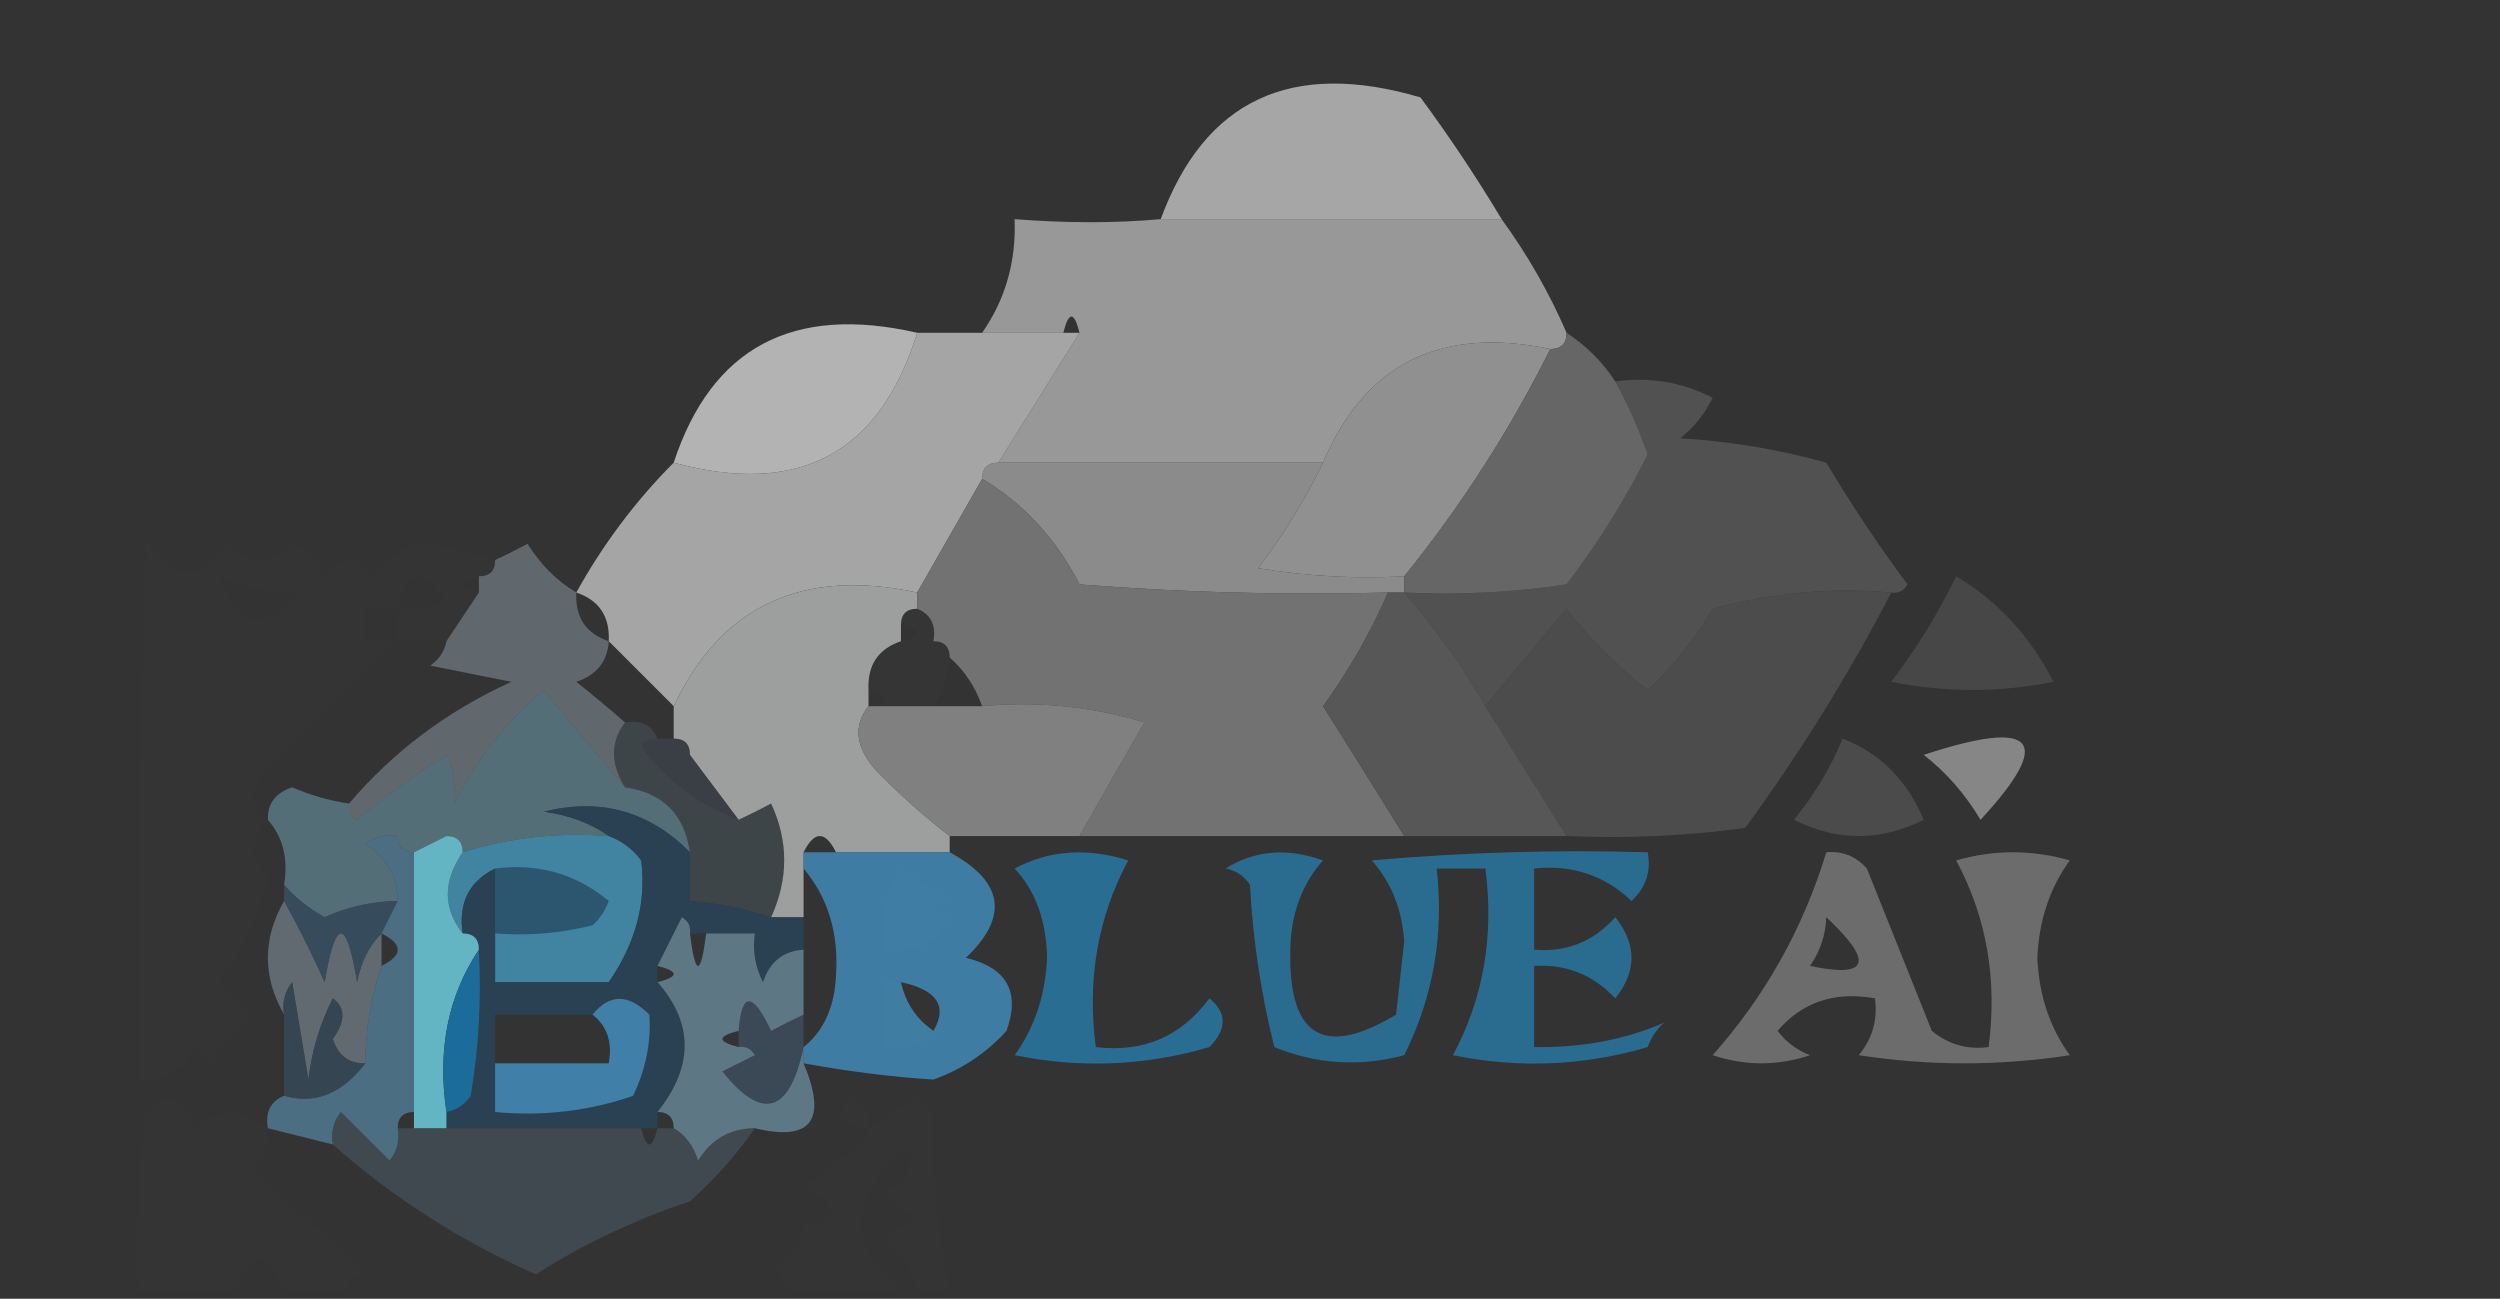 <?xml version="1.0" encoding="UTF-8"?>
<!DOCTYPE svg PUBLIC "-//W3C//DTD SVG 1.1//EN" "http://www.w3.org/Graphics/SVG/1.1/DTD/svg11.dtd">
<svg xmlns="http://www.w3.org/2000/svg" version="1.1" width="154px" height="80px" style="shape-rendering:geometricPrecision; text-rendering:geometricPrecision; image-rendering:optimizeQuality; fill-rule:evenodd; clip-rule:evenodd" xmlns:xlink="http://www.w3.org/1999/xlink">
<rect width="100%" height="100%" fill="#333333" stroke="none"/>
<g><path style="opacity:0.876" fill="#b6b6b6" d="M 92.5,13.5 C 85.5,13.5 78.5,13.5 71.5,13.5C 74.204,6.153 79.537,3.653 87.5,6C 89.301,8.443 90.968,10.943 92.5,13.5 Z"/></g>
<g><path style="opacity:0.933" fill="#a0a0a0" d="M 71.5,13.5 C 78.5,13.5 85.5,13.5 92.5,13.5C 94.098,15.698 95.431,18.031 96.5,20.5C 96.5,21.167 96.167,21.5 95.5,21.5C 88.736,20.079 84.069,22.413 81.5,28.5C 74.833,28.5 68.167,28.5 61.5,28.5C 63.167,25.833 64.833,23.167 66.5,20.5C 66.167,19.167 65.833,19.167 65.5,20.5C 63.833,20.5 62.167,20.5 60.5,20.5C 61.933,18.442 62.6,16.108 62.5,13.5C 65.71,13.751 68.71,13.751 71.5,13.5 Z"/></g>
<g><path style="opacity:0.859" fill="#c8c8c8" d="M 56.5,20.5 C 54.208,27.934 49.208,30.601 41.5,28.5C 43.832,21.409 48.832,18.742 56.5,20.5 Z"/></g>
<g><path style="opacity:0.914" fill="#545454" d="M 99.5,23.5 C 101.604,23.201 103.604,23.534 105.5,24.5C 105.023,25.478 104.357,26.311 103.5,27C 106.553,27.179 109.553,27.679 112.5,28.5C 114.043,31.086 115.709,33.586 117.5,36C 117.272,36.399 116.938,36.565 116.5,36.5C 112.774,36.177 109.107,36.511 105.5,37.5C 104.396,39.389 103.063,41.055 101.5,42.5C 99.605,41.027 97.939,39.36 96.5,37.5C 94.81,39.519 93.144,41.519 91.5,43.5C 90.091,41.028 88.424,38.695 86.5,36.5C 89.85,36.665 93.183,36.498 96.5,36C 98.423,33.485 100.09,30.818 101.5,28C 100.956,26.415 100.289,24.915 99.5,23.5 Z"/></g>
<g><path style="opacity:0.948" fill="#8f8f8f" d="M 60.5,29.5 C 60.5,28.833 60.833,28.5 61.5,28.5C 68.167,28.5 74.833,28.5 81.5,28.5C 80.392,30.782 79.058,32.948 77.5,35C 80.482,35.498 83.482,35.665 86.5,35.5C 86.5,35.833 86.5,36.167 86.5,36.5C 86.167,36.5 85.833,36.5 85.5,36.5C 79.158,36.666 72.825,36.499 66.5,36C 65.038,33.168 63.038,31.001 60.5,29.5 Z"/></g>
<g><path style="opacity:0.973" fill="#939393" d="M 95.5,21.5 C 92.996,26.515 89.996,31.181 86.5,35.5C 83.482,35.665 80.482,35.498 77.5,35C 79.058,32.948 80.392,30.782 81.5,28.5C 84.069,22.413 88.736,20.079 95.5,21.5 Z"/></g>
<g><path style="opacity:0.975" fill="#686868" d="M 96.5,20.5 C 97.728,21.306 98.728,22.306 99.5,23.5C 100.289,24.915 100.956,26.415 101.5,28C 100.09,30.818 98.423,33.485 96.5,36C 93.183,36.498 89.85,36.665 86.5,36.5C 86.5,36.167 86.5,35.833 86.5,35.5C 89.996,31.181 92.996,26.515 95.5,21.5C 96.167,21.5 96.5,21.167 96.5,20.5 Z"/></g>
<g><path style="opacity:0.922" fill="#aeaeae" d="M 56.5,20.5 C 57.833,20.5 59.167,20.5 60.5,20.5C 62.167,20.5 63.833,20.5 65.5,20.5C 65.833,20.5 66.167,20.5 66.5,20.5C 64.833,23.167 63.167,25.833 61.5,28.5C 60.833,28.5 60.5,28.833 60.5,29.5C 59.167,31.833 57.833,34.167 56.5,36.5C 49.43,34.978 44.43,37.312 41.5,43.5C 40.167,42.167 38.833,40.833 37.5,39.5C 37.573,37.973 36.906,36.973 35.5,36.5C 37.147,33.526 39.147,30.86 41.5,28.5C 49.208,30.601 54.208,27.934 56.5,20.5 Z"/></g>
<g><path style="opacity:0.008" fill="#e9eef1" d="M 30.5,34.5 C 30.5,35.167 30.167,35.5 29.5,35.5C 28.167,35.833 28.167,36.167 29.5,36.5C 28.833,37.5 28.167,38.5 27.5,39.5C 26.5,39.5 25.5,39.5 24.5,39.5C 21.902,42.098 19.236,44.764 16.5,47.5C 15.224,48.614 15.224,49.614 16.5,50.5C 15.316,51.688 15.316,52.855 16.5,54C 15.953,56.367 14.953,58.533 13.5,60.5C 14.167,61.167 14.833,61.833 15.5,62.5C 14.478,63.354 13.645,64.354 13,65.5C 12.667,65.167 12.333,64.833 12,64.5C 11.29,65.973 10.124,66.64 8.5,66.5C 8.466,55.656 8.633,44.656 9,33.5C 10.881,35.825 12.548,35.825 14,33.5C 15.333,34.833 16.667,34.833 18,33.5C 18.945,33.905 19.612,34.572 20,35.5C 21,34.167 22,34.167 23,35.5C 23.689,34.643 24.522,33.977 25.5,33.5C 27.215,33.595 28.881,33.928 30.5,34.5 Z M 13.5,35.5 C 15.322,36.325 16.988,36.658 18.5,36.5C 16.334,39.023 14.667,38.69 13.5,35.5 Z M 24.5,37.5 C 24.947,35.027 25.947,34.86 27.5,37C 26.552,37.483 25.552,37.65 24.5,37.5 Z M 22.5,37.5 C 23.167,37.5 23.833,37.5 24.5,37.5C 24.5,38.167 24.5,38.833 24.5,39.5C 23.833,39.5 23.167,39.5 22.5,39.5C 22.5,38.833 22.5,38.167 22.5,37.5 Z"/></g>
<g><path style="opacity:0.731" fill="#4e4e4e" d="M 120.5,35.5 C 123.038,37.001 125.038,39.168 126.5,42C 123.167,42.667 119.833,42.667 116.5,42C 118.058,39.948 119.392,37.782 120.5,35.5 Z"/></g>
<g><path style="opacity:0.943" fill="#636a70" d="M 35.5,36.5 C 35.427,38.027 36.094,39.027 37.5,39.5C 37.423,40.75 36.756,41.583 35.5,42C 36.571,42.852 37.571,43.685 38.5,44.5C 37.595,45.702 37.595,47.036 38.5,48.5C 36.852,46.571 35.185,44.571 33.5,42.5C 31.196,44.431 29.362,46.764 28,49.5C 28.077,48.262 27.911,47.262 27.5,46.5C 25.578,47.711 23.745,49.044 22,50.5C 21.601,50.272 21.435,49.938 21.5,49.5C 24.228,46.291 27.561,43.791 31.5,42C 29.833,41.667 28.167,41.333 26.5,41C 27.056,40.617 27.389,40.117 27.5,39.5C 28.167,38.5 28.833,37.5 29.5,36.5C 29.5,36.167 29.5,35.833 29.5,35.5C 30.167,35.5 30.5,35.167 30.5,34.5C 31.15,34.196 31.817,33.863 32.5,33.5C 33.288,34.77 34.288,35.77 35.5,36.5 Z"/></g>
<g><path style="opacity:0.974" fill="#a0a1a1" d="M 56.5,36.5 C 56.5,36.833 56.5,37.167 56.5,37.5C 55.833,37.5 55.5,37.833 55.5,38.5C 55.5,38.833 55.5,39.167 55.5,39.5C 54.094,39.973 53.427,40.973 53.5,42.5C 53.5,42.833 53.5,43.167 53.5,43.5C 52.535,44.721 52.702,46.054 54,47.5C 55.468,48.989 56.968,50.323 58.5,51.5C 58.5,51.833 58.5,52.167 58.5,52.5C 56.167,52.5 53.833,52.5 51.5,52.5C 50.833,51.167 50.167,51.167 49.5,52.5C 49.5,52.833 49.5,53.167 49.5,53.5C 49.5,54.5 49.5,55.5 49.5,56.5C 48.833,56.5 48.167,56.5 47.5,56.5C 48.575,54.145 48.575,51.811 47.5,49.5C 46.816,49.863 46.15,50.196 45.5,50.5C 44.5,49.167 43.5,47.833 42.5,46.5C 42.5,45.833 42.167,45.5 41.5,45.5C 41.5,44.833 41.5,44.167 41.5,43.5C 44.43,37.312 49.43,34.978 56.5,36.5 Z"/></g>
<g><path style="opacity:0.957" fill="#757575" d="M 60.5,29.5 C 63.038,31.001 65.038,33.168 66.5,36C 72.825,36.499 79.158,36.666 85.5,36.5C 84.443,38.941 83.11,41.275 81.5,43.5C 83.193,46.184 84.86,48.851 86.5,51.5C 79.833,51.5 73.167,51.5 66.5,51.5C 67.806,49.184 69.139,46.85 70.5,44.5C 67.232,43.513 63.898,43.18 60.5,43.5C 60.068,42.291 59.401,41.291 58.5,40.5C 58.5,39.833 58.167,39.5 57.5,39.5C 57.672,38.508 57.338,37.842 56.5,37.5C 56.5,37.167 56.5,36.833 56.5,36.5C 57.833,34.167 59.167,31.833 60.5,29.5 Z"/></g>
<g><path style="opacity:0.908" fill="#4e4e4e" d="M 116.5,36.5 C 113.898,41.529 110.898,46.362 107.5,51C 103.848,51.499 100.182,51.665 96.5,51.5C 94.833,48.833 93.167,46.167 91.5,43.5C 93.144,41.519 94.81,39.519 96.5,37.5C 97.939,39.36 99.605,41.027 101.5,42.5C 103.063,41.055 104.396,39.389 105.5,37.5C 109.107,36.511 112.774,36.177 116.5,36.5 Z"/></g>
<g><path style="opacity:0.01" fill="#e7ecef" d="M 55.5,38.5 C 55.5,37.833 55.833,37.5 56.5,37.5C 57.338,37.842 57.672,38.508 57.5,39.5C 58.167,39.5 58.5,39.833 58.5,40.5C 58.443,41.609 58.11,42.609 57.5,43.5C 56.5,43.5 55.5,43.5 54.5,43.5C 54.5,42.833 54.167,42.5 53.5,42.5C 53.427,40.973 54.094,39.973 55.5,39.5C 56.833,39.167 56.833,38.833 55.5,38.5 Z"/></g>
<g><path style="opacity:0.929" fill="#5a5a5a" d="M 85.5,36.5 C 85.833,36.5 86.167,36.5 86.5,36.5C 88.424,38.695 90.091,41.028 91.5,43.5C 93.167,46.167 94.833,48.833 96.5,51.5C 93.167,51.5 89.833,51.5 86.5,51.5C 84.86,48.851 83.193,46.184 81.5,43.5C 83.11,41.275 84.443,38.941 85.5,36.5 Z"/></g>
<g><path style="opacity:0.951" fill="#858585" d="M 53.5,43.5 C 53.833,43.5 54.167,43.5 54.5,43.5C 55.5,43.5 56.5,43.5 57.5,43.5C 58.5,43.5 59.5,43.5 60.5,43.5C 63.898,43.18 67.232,43.513 70.5,44.5C 69.139,46.85 67.806,49.184 66.5,51.5C 63.833,51.5 61.167,51.5 58.5,51.5C 56.968,50.323 55.468,48.989 54,47.5C 52.702,46.054 52.535,44.721 53.5,43.5 Z"/></g>
<g><path style="opacity:0.396" fill="#465363" d="M 40.5,45.5 C 40.833,45.5 41.167,45.5 41.5,45.5C 42.167,45.5 42.5,45.833 42.5,46.5C 43.5,47.833 44.5,49.167 45.5,50.5C 43.114,49.627 41.114,48.127 39.5,46C 39.728,45.601 40.062,45.435 40.5,45.5 Z"/></g>
<g><path style="opacity:0.656" fill="#585858" d="M 113.5,45.5 C 115.809,46.388 117.476,48.054 118.5,50.5C 115.833,51.833 113.167,51.833 110.5,50.5C 111.763,48.971 112.763,47.305 113.5,45.5 Z"/></g>
<g><path style="opacity:0.676" fill="#afafaf" d="M 118.5,46.5 C 125.402,44.229 126.569,45.562 122,50.5C 121.051,48.907 119.885,47.574 118.5,46.5 Z"/></g>
<g><path style="opacity:0.49" fill="#76abbf" d="M 38.5,48.5 C 40.833,48.833 42.167,50.167 42.5,52.5C 39.993,49.964 36.993,49.131 33.5,50C 35.058,50.21 36.392,50.71 37.5,51.5C 34.392,51.264 31.392,51.597 28.5,52.5C 28.5,51.833 28.167,51.5 27.5,51.5C 26.833,51.833 26.167,52.167 25.5,52.5C 24.833,52.5 24.5,52.167 24.5,51.5C 23.761,51.369 23.094,51.536 22.5,52C 23.823,52.816 24.489,53.983 24.5,55.5C 22.94,55.519 21.44,55.852 20,56.5C 18.989,55.944 18.156,55.278 17.5,54.5C 17.768,52.901 17.434,51.568 16.5,50.5C 16.47,49.503 16.97,48.836 18,48.5C 19.139,48.989 20.305,49.322 21.5,49.5C 21.435,49.938 21.601,50.272 22,50.5C 23.745,49.044 25.578,47.711 27.5,46.5C 27.911,47.262 28.077,48.262 28,49.5C 29.362,46.764 31.196,44.431 33.5,42.5C 35.185,44.571 36.852,46.571 38.5,48.5 Z"/></g>
<g><path style="opacity:0.2" fill="#6b8ea0" d="M 38.5,44.5 C 39.492,44.328 40.158,44.662 40.5,45.5C 40.062,45.435 39.728,45.601 39.5,46C 41.114,48.127 43.114,49.627 45.5,50.5C 46.15,50.196 46.816,49.863 47.5,49.5C 48.575,51.811 48.575,54.145 47.5,56.5C 45.883,55.962 44.216,55.629 42.5,55.5C 42.5,54.5 42.5,53.5 42.5,52.5C 42.167,50.167 40.833,48.833 38.5,48.5C 37.595,47.036 37.595,45.702 38.5,44.5 Z"/></g>
<g><path style="opacity:0.796" fill="#428fc0" d="M 49.5,53.5 C 49.5,53.167 49.5,52.833 49.5,52.5C 50.167,52.5 50.833,52.5 51.5,52.5C 53.833,52.5 56.167,52.5 58.5,52.5C 61.83,54.302 62.164,56.468 59.5,59C 62.032,59.612 62.865,61.112 62,63.5C 60.758,64.872 59.258,65.872 57.5,66.5C 55.035,66.35 52.368,66.017 49.5,65.5C 49.5,65.167 49.5,64.833 49.5,64.5C 50.765,63.486 51.431,61.986 51.5,60C 51.664,57.456 50.997,55.29 49.5,53.5 Z M 55.5,60.5 C 57.722,60.975 58.389,61.975 57.5,63.5C 56.449,62.778 55.782,61.778 55.5,60.5 Z"/></g>
<g><path style="opacity:0.696" fill="#2687bc" d="M 62.5,53.5 C 64.628,52.371 66.962,52.204 69.5,53C 67.623,56.493 66.956,60.327 67.5,64.5C 70.421,64.854 72.754,63.854 74.5,61.5C 75.59,62.391 75.59,63.391 74.5,64.5C 70.541,65.66 66.541,65.826 62.5,65C 63.733,63.302 64.4,61.302 64.5,59C 64.454,56.705 63.787,54.871 62.5,53.5 Z"/></g>
<g><path style="opacity:0.679" fill="#2687bc" d="M 75.5,53.5 C 77.288,52.377 79.288,52.211 81.5,53C 80.296,54.353 79.629,56.019 79.5,58C 79.227,63.772 81.393,65.272 86,62.5C 86.167,61 86.333,59.5 86.5,58C 86.371,56.019 85.704,54.353 84.5,53C 90.157,52.501 95.824,52.334 101.5,52.5C 101.719,53.675 101.386,54.675 100.5,55.5C 98.827,53.914 96.827,53.247 94.5,53.5C 94.5,55.167 94.5,56.833 94.5,58.5C 96.492,58.672 98.159,58.005 99.5,56.5C 100.833,58.167 100.833,59.833 99.5,61.5C 98.15,60.05 96.484,59.383 94.5,59.5C 94.5,61.167 94.5,62.833 94.5,64.5C 97.432,64.546 100.098,64.046 102.5,63C 102.043,63.414 101.709,63.914 101.5,64.5C 97.541,65.66 93.541,65.826 89.5,65C 91.377,61.507 92.044,57.673 91.5,53.5C 90.5,53.5 89.5,53.5 88.5,53.5C 88.957,57.584 88.29,61.417 86.5,65C 83.769,65.728 81.103,65.562 78.5,64.5C 77.676,61.215 77.176,57.882 77,54.5C 76.617,53.944 76.117,53.611 75.5,53.5 Z"/></g>
<g><path style="opacity:0.703" fill="#848584" d="M 112.5,52.5 C 113.496,52.414 114.329,52.748 115,53.5C 116.333,56.833 117.667,60.167 119,63.5C 120.011,64.337 121.178,64.67 122.5,64.5C 123.044,60.327 122.377,56.493 120.5,53C 122.833,52.333 125.167,52.333 127.5,53C 126.267,54.698 125.6,56.698 125.5,59C 125.6,61.302 126.267,63.302 127.5,65C 123.167,65.667 118.833,65.667 114.5,65C 115.337,63.989 115.67,62.822 115.5,61.5C 113.023,61.051 111.023,61.718 109.5,63.5C 110.025,64.192 110.692,64.692 111.5,65C 109.5,65.667 107.5,65.667 105.5,65C 108.747,61.34 111.08,57.173 112.5,52.5 Z M 112.5,56.5 C 115.459,59.271 115.126,60.271 111.5,59.5C 112.127,58.583 112.461,57.583 112.5,56.5 Z"/></g>
<g><path style="opacity:0.009" fill="#e9eef1" d="M 55.5,53.5 C 56.5,54.167 57.5,54.833 58.5,55.5C 57.167,55.833 57.167,56.167 58.5,56.5C 57.713,58.104 56.38,58.771 54.5,58.5C 54.215,56.585 54.549,54.919 55.5,53.5 Z"/></g>
<g><path style="opacity:0.529" fill="#899ca7" d="M 17.5,55.5 C 18.382,57.084 19.215,58.751 20,60.5C 20.667,56.5 21.333,56.5 22,60.5C 22.232,59.263 22.732,58.263 23.5,57.5C 23.5,58.167 23.5,58.833 23.5,59.5C 22.851,61.435 22.517,63.435 22.5,65.5C 21.503,65.53 20.836,65.03 20.5,64C 21.291,62.899 21.291,62.066 20.5,61.5C 19.702,63.078 19.202,64.744 19,66.5C 18.667,64.5 18.333,62.5 18,60.5C 17.536,61.094 17.369,61.761 17.5,62.5C 16.167,60.167 16.167,57.833 17.5,55.5 Z"/></g>
<g><path style="opacity:0.745" fill="#38556b" d="M 17.5,54.5 C 18.156,55.278 18.989,55.944 20,56.5C 21.44,55.852 22.94,55.519 24.5,55.5C 24.167,56.167 23.833,56.833 23.5,57.5C 22.732,58.263 22.232,59.263 22,60.5C 21.333,56.5 20.667,56.5 20,60.5C 19.215,58.751 18.382,57.084 17.5,55.5C 17.5,55.167 17.5,54.833 17.5,54.5 Z"/></g>
<g><path style="opacity:0.776" fill="#469cc3" d="M 37.5,51.5 C 38.289,51.783 38.956,52.283 39.5,53C 39.822,55.61 39.156,58.11 37.5,60.5C 35.167,60.5 32.833,60.5 30.5,60.5C 30.5,59.5 30.5,58.5 30.5,57.5C 32.527,57.662 34.527,57.495 36.5,57C 36.957,56.586 37.291,56.086 37.5,55.5C 35.49,53.829 33.157,53.162 30.5,53.5C 28.896,54.287 28.229,55.62 28.5,57.5C 27.28,55.95 27.28,54.284 28.5,52.5C 31.392,51.597 34.392,51.264 37.5,51.5 Z M 30.5,53.5 C 33.157,53.162 35.49,53.829 37.5,55.5C 37.291,56.086 36.957,56.586 36.5,57C 34.527,57.495 32.527,57.662 30.5,57.5C 30.5,56.167 30.5,54.833 30.5,53.5 Z"/></g>
<g><path style="opacity:0.733" fill="#26465e" d="M 42.5,52.5 C 42.5,53.5 42.5,54.5 42.5,55.5C 44.216,55.629 45.883,55.962 47.5,56.5C 48.167,56.5 48.833,56.5 49.5,56.5C 49.5,57.167 49.5,57.833 49.5,58.5C 48.25,58.577 47.417,59.244 47,60.5C 46.517,59.552 46.35,58.552 46.5,57.5C 45.5,57.5 44.5,57.5 43.5,57.5C 43.167,57.5 42.833,57.5 42.5,57.5C 42.565,57.062 42.399,56.728 42,56.5C 41.487,57.527 40.987,58.527 40.5,59.5C 40.5,59.833 40.5,60.167 40.5,60.5C 42.731,63.035 42.731,65.701 40.5,68.5C 40.5,68.833 40.5,69.167 40.5,69.5C 40.167,69.5 39.833,69.5 39.5,69.5C 35.5,69.5 31.5,69.5 27.5,69.5C 27.5,69.167 27.5,68.833 27.5,68.5C 28.117,68.389 28.617,68.056 29,67.5C 29.498,64.518 29.665,61.518 29.5,58.5C 29.5,57.833 29.167,57.5 28.5,57.5C 28.229,55.62 28.896,54.287 30.5,53.5C 30.5,54.833 30.5,56.167 30.5,57.5C 30.5,58.5 30.5,59.5 30.5,60.5C 32.833,60.5 35.167,60.5 37.5,60.5C 39.156,58.11 39.822,55.61 39.5,53C 38.956,52.283 38.289,51.783 37.5,51.5C 36.392,50.71 35.058,50.21 33.5,50C 36.993,49.131 39.993,49.964 42.5,52.5 Z M 30.5,53.5 C 33.157,53.162 35.49,53.829 37.5,55.5C 37.291,56.086 36.957,56.586 36.5,57C 34.527,57.495 32.527,57.662 30.5,57.5C 30.5,56.167 30.5,54.833 30.5,53.5 Z M 36.5,62.5 C 37.404,63.209 37.737,64.209 37.5,65.5C 35.167,65.5 32.833,65.5 30.5,65.5C 30.5,64.5 30.5,63.5 30.5,62.5C 32.5,62.5 34.5,62.5 36.5,62.5 Z"/></g>
<g><path style="opacity:0.808" fill="#70d3e6" d="M 27.5,51.5 C 28.167,51.5 28.5,51.833 28.5,52.5C 27.28,54.284 27.28,55.95 28.5,57.5C 29.167,57.5 29.5,57.833 29.5,58.5C 27.598,61.337 26.931,64.671 27.5,68.5C 27.5,68.833 27.5,69.167 27.5,69.5C 26.833,69.5 26.167,69.5 25.5,69.5C 25.5,69.167 25.5,68.833 25.5,68.5C 25.5,63.167 25.5,57.833 25.5,52.5C 26.167,52.167 26.833,51.833 27.5,51.5 Z"/></g>
<g><path style="opacity:0.671" fill="#588ba9" d="M 24.5,51.5 C 24.5,52.167 24.833,52.5 25.5,52.5C 25.5,57.833 25.5,63.167 25.5,68.5C 24.833,68.5 24.5,68.833 24.5,69.5C 24.631,70.239 24.464,70.906 24,71.5C 23,70.5 22,69.5 21,68.5C 20.536,69.094 20.369,69.761 20.5,70.5C 19.167,70.167 17.833,69.833 16.5,69.5C 16.328,68.508 16.662,67.842 17.5,67.5C 19.399,68.045 21.066,67.378 22.5,65.5C 22.517,63.435 22.851,61.435 23.5,59.5C 24.833,58.833 24.833,58.167 23.5,57.5C 23.833,56.833 24.167,56.167 24.5,55.5C 24.489,53.983 23.823,52.816 22.5,52C 23.094,51.536 23.761,51.369 24.5,51.5 Z"/></g>
<g><path style="opacity:0.006" fill="#eaeff2" d="M 54.5,60.5 C 54.833,60.5 55.167,60.5 55.5,60.5C 55.782,61.778 56.449,62.778 57.5,63.5C 56.791,64.404 55.791,64.737 54.5,64.5C 54.5,63.167 54.5,61.833 54.5,60.5 Z"/></g>
<g><path style="opacity:0.645" fill="#384f63" d="M 22.5,65.5 C 21.066,67.378 19.399,68.045 17.5,67.5C 17.5,65.833 17.5,64.167 17.5,62.5C 17.369,61.761 17.536,61.094 18,60.5C 18.333,62.5 18.667,64.5 19,66.5C 19.202,64.744 19.702,63.078 20.5,61.5C 21.291,62.066 21.291,62.899 20.5,64C 20.836,65.03 21.503,65.53 22.5,65.5 Z"/></g>
<g><path style="opacity:1" fill="#407fa7" d="M 36.5,62.5 C 37.542,61.209 38.708,61.209 40,62.5C 40.122,64.169 39.788,65.835 39,67.5C 36.281,68.444 33.447,68.777 30.5,68.5C 30.5,67.5 30.5,66.5 30.5,65.5C 32.833,65.5 35.167,65.5 37.5,65.5C 37.737,64.209 37.404,63.209 36.5,62.5 Z"/></g>
<g><path style="opacity:1" fill="#1c6c9b" d="M 29.5,58.5 C 29.665,61.518 29.498,64.518 29,67.5C 28.617,68.056 28.117,68.389 27.5,68.5C 26.931,64.671 27.598,61.337 29.5,58.5 Z"/></g>
<g><path style="opacity:0.733" fill="#3e5163" d="M 49.5,62.5 C 49.5,63.167 49.5,63.833 49.5,64.5C 48.637,68.586 46.971,69.086 44.5,66C 45.167,65.667 45.833,65.333 46.5,65C 46.272,64.601 45.938,64.435 45.5,64.5C 45.5,64.167 45.5,63.833 45.5,63.5C 45.684,61.075 46.351,61.075 47.5,63.5C 48.184,63.137 48.85,62.804 49.5,62.5 Z"/></g>
<g><path style="opacity:0.753" fill="#6b8da0" d="M 42.5,57.5 C 42.833,60.167 43.167,60.167 43.5,57.5C 44.5,57.5 45.5,57.5 46.5,57.5C 46.35,58.552 46.517,59.552 47,60.5C 47.417,59.244 48.25,58.577 49.5,58.5C 49.5,59.833 49.5,61.167 49.5,62.5C 48.85,62.804 48.184,63.137 47.5,63.5C 46.351,61.075 45.684,61.075 45.5,63.5C 44.167,63.833 44.167,64.167 45.5,64.5C 45.938,64.435 46.272,64.601 46.5,65C 45.833,65.333 45.167,65.667 44.5,66C 46.971,69.086 48.637,68.586 49.5,64.5C 49.5,64.833 49.5,65.167 49.5,65.5C 50.981,69.005 49.981,70.338 46.5,69.5C 44.983,69.511 43.816,70.177 43,71.5C 42.722,70.584 42.222,69.918 41.5,69.5C 41.5,68.833 41.167,68.5 40.5,68.5C 42.731,65.701 42.731,63.035 40.5,60.5C 41.833,60.167 41.833,59.833 40.5,59.5C 40.987,58.527 41.487,57.527 42,56.5C 42.399,56.728 42.565,57.062 42.5,57.5 Z"/></g>
<g><path style="opacity:0.008" fill="#ecf1f4" d="M 53.5,69.5 C 51.663,69.361 51.33,68.694 52.5,67.5C 53.297,67.957 53.631,68.624 53.5,69.5 Z"/></g>
<g><path style="opacity:0.006" fill="#e9eff1" d="M 58.5,79.5 C 57.833,79.5 57.167,79.5 56.5,79.5C 56.279,78.265 55.612,77.265 54.5,76.5C 55.025,75.808 55.692,75.308 56.5,75C 55.692,74.692 55.025,74.192 54.5,73.5C 55.811,72.743 56.311,71.743 56,70.5C 52.246,73.667 52.079,76.667 55.5,79.5C 53.167,79.5 50.833,79.5 48.5,79.5C 48.389,78.883 48.056,78.383 47.5,78C 48.756,77.583 49.423,76.75 49.5,75.5C 51.842,75.225 51.842,74.392 49.5,73C 50.416,72.722 51.083,72.222 51.5,71.5C 52.5,71.167 53.167,70.5 53.5,69.5C 54.482,68.859 55.482,68.192 56.5,67.5C 56.833,67.833 57.167,68.167 57.5,68.5C 57.406,72.311 57.739,75.978 58.5,79.5 Z"/></g>
<g><path style="opacity:0.007" fill="#eaeff1" d="M 16.5,69.5 C 16.586,70.496 16.252,71.329 15.5,72C 17.907,74.183 20.24,76.35 22.5,78.5C 21.833,78.5 21.5,78.833 21.5,79.5C 20.167,79.5 18.833,79.5 17.5,79.5C 16.5,76.833 15.5,76.833 14.5,79.5C 12.5,79.5 10.5,79.5 8.5,79.5C 8.335,75.818 8.501,72.152 9,68.5C 10.395,67.185 11.395,67.519 12,69.5C 13.49,68.272 14.99,68.272 16.5,69.5 Z"/></g>
<g><path style="opacity:0.398" fill="#516a7a" d="M 24.5,69.5 C 24.833,69.5 25.167,69.5 25.5,69.5C 26.167,69.5 26.833,69.5 27.5,69.5C 31.5,69.5 35.5,69.5 39.5,69.5C 39.833,70.833 40.167,70.833 40.5,69.5C 40.833,69.5 41.167,69.5 41.5,69.5C 42.222,69.918 42.722,70.584 43,71.5C 43.816,70.177 44.983,69.511 46.5,69.5C 45.375,71.129 44.041,72.629 42.5,74C 39.142,75.118 35.975,76.618 33,78.5C 28.347,76.433 24.18,73.767 20.5,70.5C 20.369,69.761 20.536,69.094 21,68.5C 22,69.5 23,70.5 24,71.5C 24.464,70.906 24.631,70.239 24.5,69.5 Z"/></g>
<g><path style="opacity:0.004" fill="#eef4f5" d="M 51.5,71.5 C 50.833,70.167 50.833,70.167 51.5,71.5 Z"/></g>
<g><path style="opacity:0.004" fill="#ecf2f4" d="M 47.5,75.5 C 48.167,74.167 48.833,74.167 49.5,75.5C 48.833,75.5 48.167,75.5 47.5,75.5 Z"/></g>
<g><path style="opacity:0.004" fill="#edf3f4" d="M 47.5,75.5 C 46.833,76.167 46.833,76.167 47.5,75.5 Z"/></g>
<g><path style="opacity:0.004" fill="#edf2f3" d="M 22.5,79.5 C 22.5,79.167 22.5,78.833 22.5,78.5C 23.492,78.328 24.158,78.662 24.5,79.5C 23.833,79.5 23.167,79.5 22.5,79.5 Z"/></g>
<g><path style="opacity:0.004" fill="#ecf2f2" d="M 42.5,79.5 C 41.833,78.167 41.833,78.167 42.5,79.5 Z"/></g>
<g><path style="opacity:0.004" fill="#edf2f3" d="M 46.5,79.5 C 45.5,79.5 44.5,79.5 43.5,79.5C 43.957,77.443 44.957,77.443 46.5,79.5 Z"/></g>
</svg>

